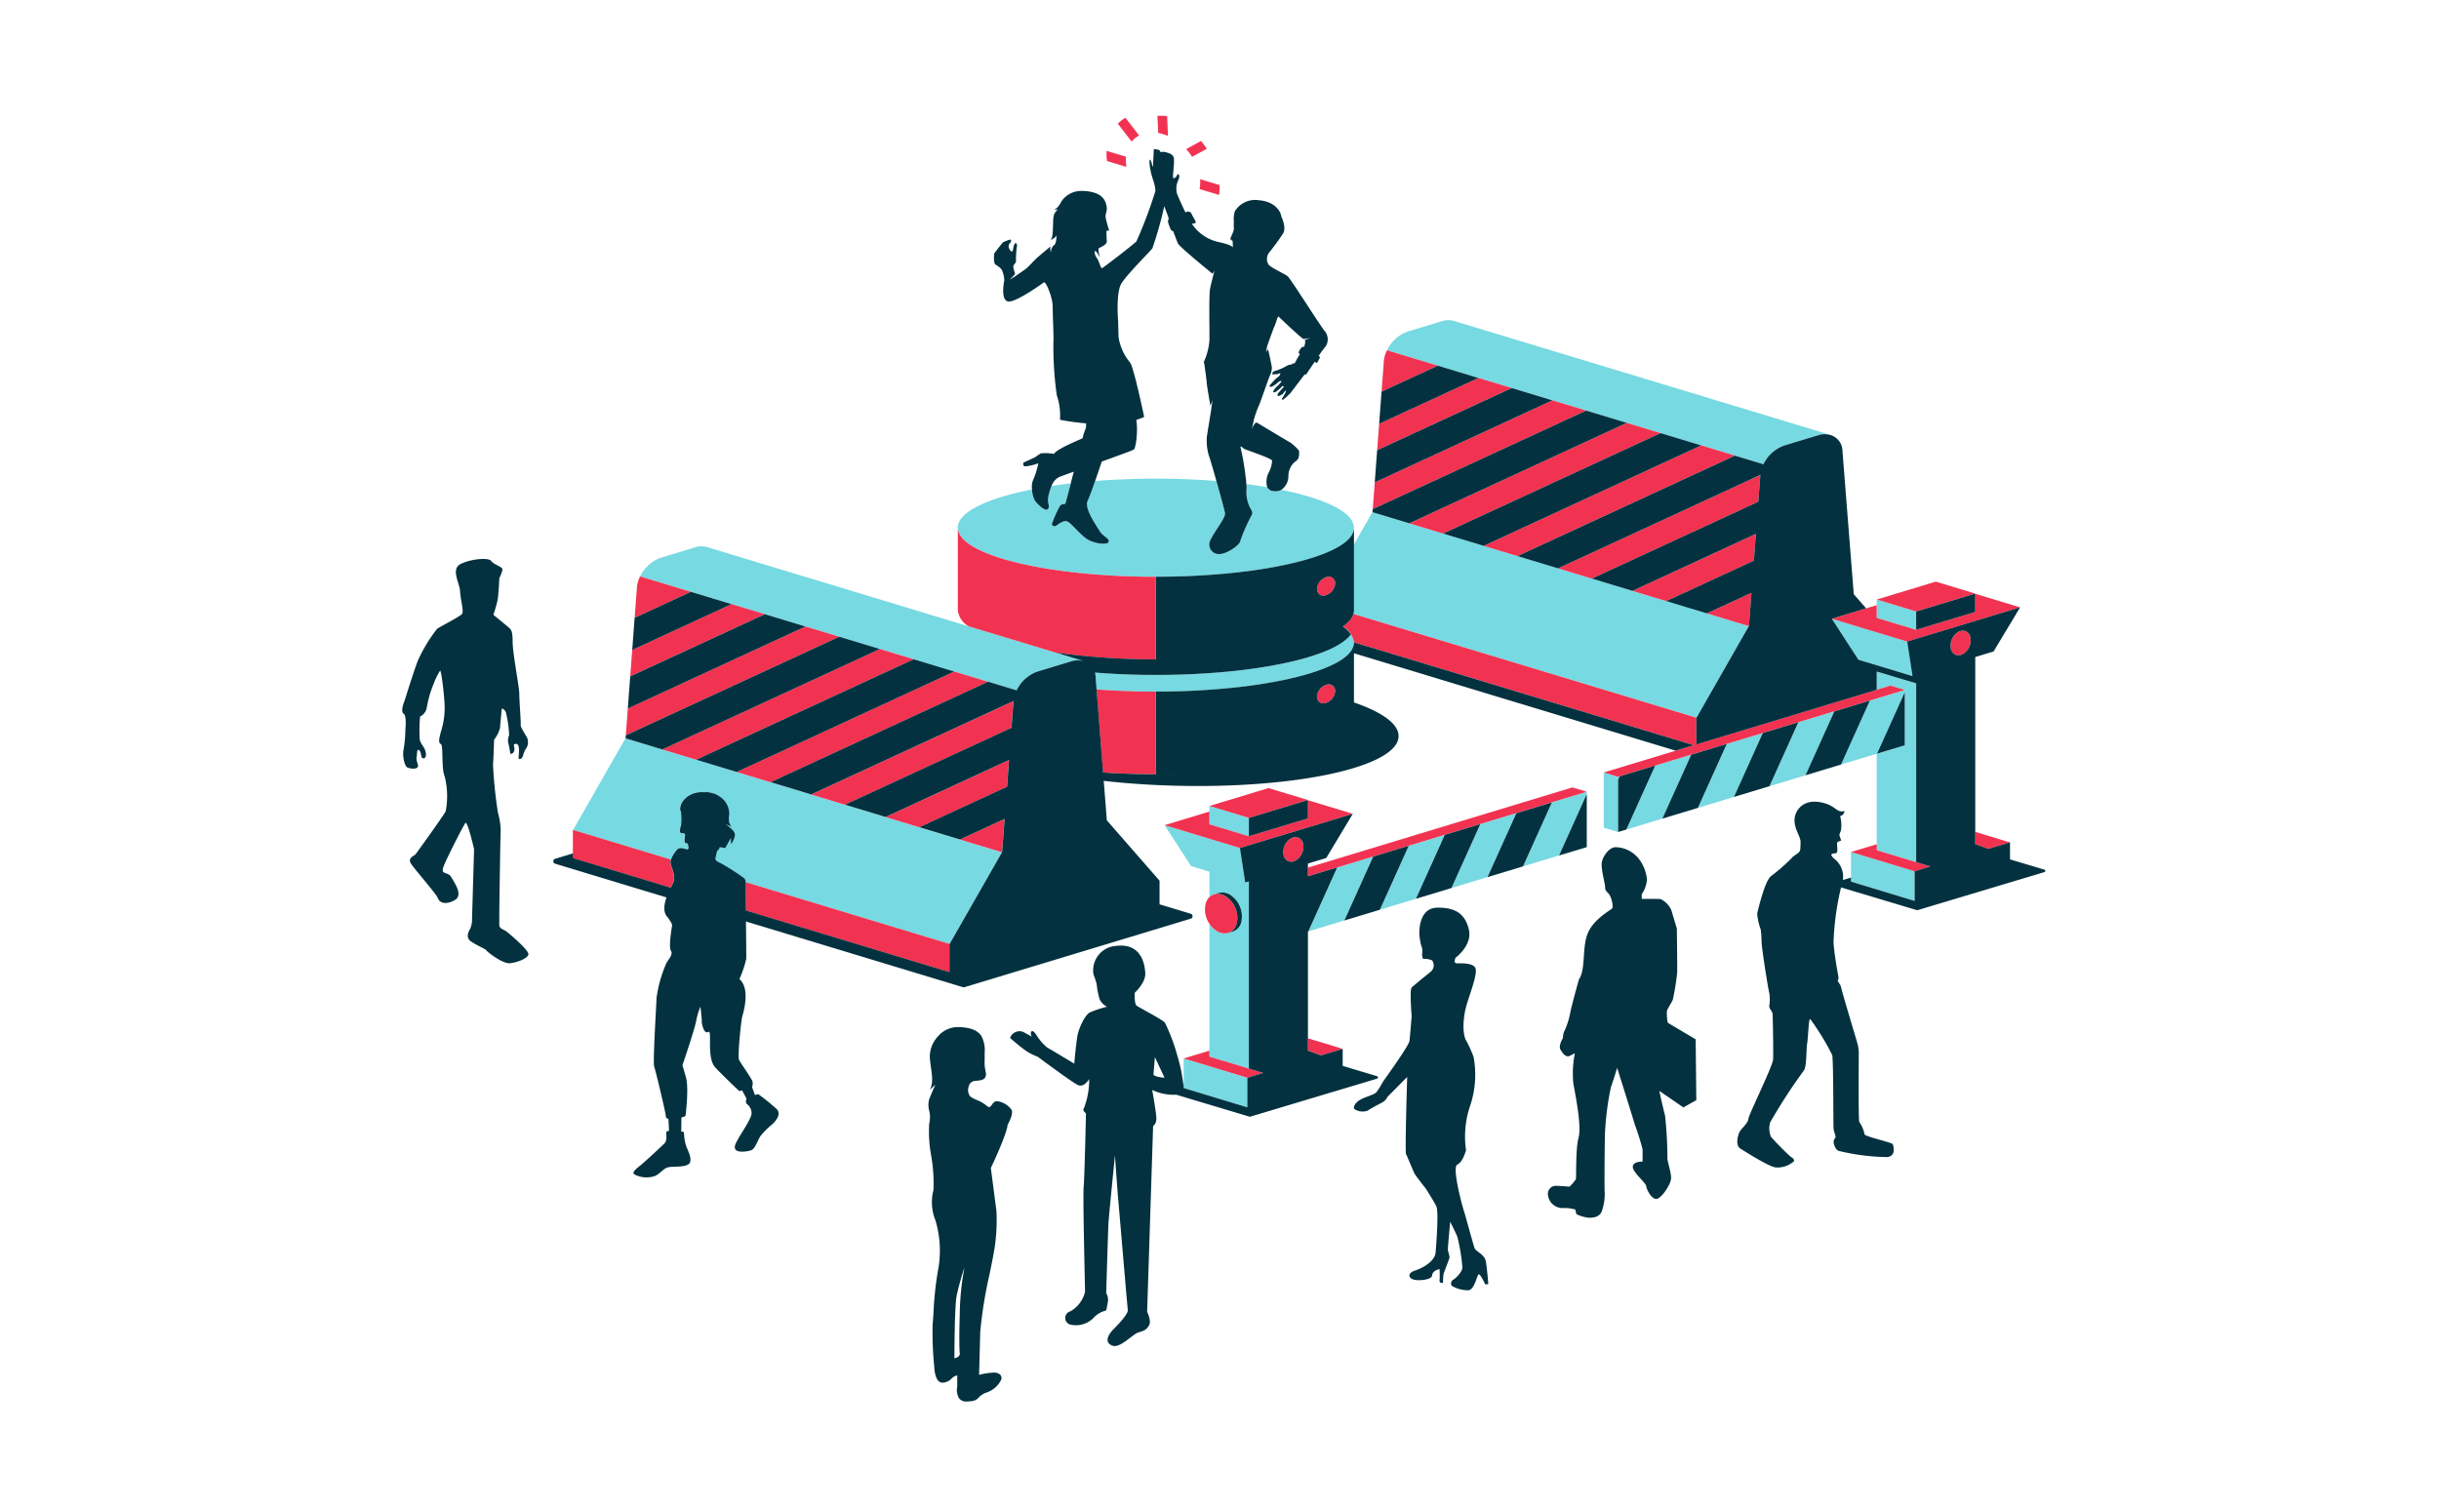 <svg xmlns="http://www.w3.org/2000/svg" xmlns:xlink="http://www.w3.org/1999/xlink" width="379" height="235" viewBox="0 0 379 235">
  <rect x="0" y="0" width="379" height="235" fill="#333333" stroke="none"/>
  <defs>
    <clipPath id="clip-Icon_1">
      <rect width="379" height="235"/>
    </clipPath>
  </defs>
  <g id="Icon_1" data-name="Icon 1" clip-path="url(#clip-Icon_1)">
    <rect width="379" height="235" fill="#fff"/>
    <g id="Group_9" data-name="Group 9" transform="translate(-523.173 -665.096)">
      <path id="Path_135" data-name="Path 135" d="M752.911,723.834l5.181,1.569,6.308,1.91,5.252,1.59,6.308,1.91,5.253,1.591,6.308,1.91,5.252,1.59,4.427,1.341a5.7,5.7,0,0,1,3.319-2.94l1.118-.338.112-.034,2.683-.813.112-.033,1.119-.339a3.413,3.413,0,0,1,1.943-.047c-.03-.012-.056-.027-.086-.038l-58.209-17.627a3.248,3.248,0,0,0-2.148,0l-1.119.339-.112.034-2.683.813-.112.033-1.118.339a5.7,5.7,0,0,0-3.319,2.94l7.9,2.393Z" fill="#77d9e2"/>
      <path id="Path_136" data-name="Path 136" d="M786.793,776.649l8.136-14.242-6.53-1.978-6.308-1.91-5.252-1.59-6.308-1.91-5.253-1.591-6.308-1.91-5.252-1.59-6.308-1.91-5.252-1.591-5.729-1.734-2.867,5.018v10.228a1.983,1.983,0,0,1-.092.563Z" fill="#77d9e2"/>
      <path id="Path_137" data-name="Path 137" d="M694.578,785.143c.173.012.343.026.517.037-.174-.011-.344-.025-.517-.037Z" fill="#77d9e2"/>
      <path id="Path_138" data-name="Path 138" d="M705.929,785.371c.374-.01.75-.016,1.12-.029C706.68,785.355,706.3,785.361,705.929,785.371Z" fill="#77d9e2"/>
      <path id="Path_139" data-name="Path 139" d="M705.929,785.371c-1.037.026-2.078.049-3.142.049-2.656,0-5.233-.083-7.692-.24,2.459.157,5.036.24,7.692.24.536,0,1.07,0,1.6-.01h.031C704.928,785.4,705.425,785.383,705.929,785.371Z" fill="#77d9e2"/>
      <path id="Path_140" data-name="Path 140" d="M702.787,769.986c-3.31,0-6.495-.13-9.48-.37a2.442,2.442,0,0,0-.18-.465,2.84,2.84,0,0,1,.21.607c.005.021.009.042.013.062a3.442,3.442,0,0,1,.074.706l.452,5.724h0l-.316-4.011c.16.013.324.024.486.035q1.117.082,2.267.144c2.088.111,4.252.17,6.474.17a113.708,113.708,0,0,0,13.342-.752q1.345-.16,2.616-.352c.226-.034.445-.07.668-.106h0c.611-.1,1.213-.2,1.794-.306l.126-.025c1.135-.212,2.211-.443,3.215-.692l.006,0,.067-.017c.669-.167,1.309-.341,1.914-.523q.941-.282,1.771-.587h0l.123-.048c.232-.086.46-.172.677-.261.072-.03.137-.06.208-.09.181-.076.362-.152.533-.23.06-.027.113-.055.172-.083.172-.081.345-.162.505-.244h0c.183-.094.355-.19.522-.286l.094-.051c.087-.051.164-.1.247-.156.1-.063.209-.126.3-.19.172-.117.334-.236.484-.355.124-.1.236-.2.345-.3.022-.02.048-.04.069-.061h0a4.223,4.223,0,0,0,.383-.425,3.3,3.3,0,0,0,.226-.312l.005-.007a2.831,2.831,0,0,0,.14-.273c.017-.036.04-.072.055-.109a2.041,2.041,0,0,0,.159-.78c0-.016,0-.032-.005-.048a3.355,3.355,0,0,0-1.711-2.463l-.016.012a5.159,5.159,0,0,1,1.252,1.2C730.585,767.251,717.989,769.986,702.787,769.986Z" fill="#77d9e2"/>
      <path id="Path_141" data-name="Path 141" d="M672.011,747.108h0c0,4.212,13.779,7.626,30.776,7.626h0a113.708,113.708,0,0,0,13.342-.752q1.345-.16,2.616-.352c.226-.034.445-.071.668-.106h0c.611-.1,1.213-.2,1.794-.307l.126-.024c1.135-.213,2.211-.444,3.215-.693h.006l.067-.018c.669-.167,1.309-.341,1.914-.522q.941-.283,1.771-.587l0,0c.043-.015.081-.032.123-.047.232-.086.46-.173.677-.262.072-.029.137-.06.208-.089.181-.077.362-.152.533-.23.06-.028.113-.056.172-.083.172-.081.345-.162.505-.245h0c.183-.094.355-.189.522-.286l.094-.051c.087-.051.164-.1.247-.155.1-.064.209-.127.3-.191.172-.117.334-.235.484-.355.124-.1.236-.2.345-.3.022-.021.048-.041.069-.061h0a3.941,3.941,0,0,0,.609-.738l.005-.007a2.709,2.709,0,0,0,.14-.273c.017-.036.04-.072.055-.109a2.041,2.041,0,0,0,.159-.779c0-2.379-4.4-4.5-11.283-5.9a1.92,1.92,0,0,1-1.166.206,1.207,1.207,0,0,1-1.031-.613c-1.032-.174-2.112-.332-3.229-.474a8.219,8.219,0,0,1,.021.83,5.3,5.3,0,0,0,.622,2.965c.221.373.389.694.169,1.04a25.437,25.437,0,0,0-1.763,4.006c-.013.5-1.88,1.951-3.15,2.016a1.475,1.475,0,0,1-1.452-2.234c.558-1.246,2.334-3.39,2.23-4.1-.057-.389-.722-2.826-1.337-5.007-2.966-.236-6.125-.364-9.406-.364-3.3,0-6.469.13-9.447.367-.5,1.441-.942,2.632-1.146,3.023-.64,1.228,1.479,4.079,1.879,4.791s1.6,1.149,1.359,1.664-2.358.237-3.438-.515-2.4-2.455-3-2.693-1.56.594-1.76.713-.679-.04-.6-.357a18.489,18.489,0,0,1,1.239-2.771c.28-.357.72-.2.84-.357.041-.054.388-1.385.837-3.125q-1.545.183-2.989.406a8.008,8.008,0,0,0-.527,1.848c-.12.752.32,1.346-.04,1.742s-1.519-.633-2-1.306a3.946,3.946,0,0,1-.458-1.753c-7.026,1.4-11.529,3.542-11.529,5.949Z" fill="#77d9e2"/>
      <path id="Path_142" data-name="Path 142" d="M636.845,758.98l5.18,1.569,6.308,1.91,5.253,1.59,6.308,1.91,5.252,1.591,6.308,1.91,5.252,1.59,4.427,1.341a5.7,5.7,0,0,1,3.319-2.94l1.119-.338.111-.034,2.684-.813.111-.033,1.119-.339a3.413,3.413,0,0,1,1.943-.047c-.03-.012-.055-.026-.085-.038l-4.293-1.3h0l-13.454-4.074h0a3.3,3.3,0,0,1-1.693-2.495h0a3.3,3.3,0,0,0,1.693,2.495l-40.459-12.251a3.245,3.245,0,0,0-2.149,0l-1.118.339-.112.034-2.684.813-.111.033-1.119.339a5.7,5.7,0,0,0-3.319,2.94l7.9,2.393Z" fill="#77d9e2"/>
      <path id="Path_143" data-name="Path 143" d="M628.311,797.205c.467-.617,1.375-.077,1.66-.1s.1-.617.078-.8-.519-.128-.519-.385a7.2,7.2,0,0,1,.078-1.054c.052-.257-.415-.283-.415-.283-.6.206-.337-.95-.208-1.207a12.227,12.227,0,0,0,0-1.954c.026-.128-.129-.385-.129-.385-.128-1.438,1.4-2.777,3.244-2.826h.1c.215,0,.4.01.593.02l0-.046a4.171,4.171,0,0,1,1.032.181,2.47,2.47,0,0,1,1.056.462,3.206,3.206,0,0,1,1.594,2.878s-.317,1.383.444,1.886l-.98-.37s1.361.873,1.425,1.565a2.592,2.592,0,0,1-.635,1.508v-.943l-.889,1.572s-.952-.251-.888-.063c.034.1-.136.31-.347.464-.129.465-.236.97-.275,1.166-.078.385.519.617.8.745a36.967,36.967,0,0,1,3.685,2.364.986.986,0,0,1,.216.6l31.69,9.6,8.137-14.242-6.531-1.978-6.308-1.91-5.252-1.59-6.308-1.91-5.252-1.591-6.308-1.91-5.253-1.59-6.308-1.91-5.252-1.591-5.728-1.734-8.137,14.242,15.193,4.6A4.97,4.97,0,0,1,628.311,797.205Z" fill="#77d9e2"/>
      <path id="Path_144" data-name="Path 144" d="M759.838,799.739l5.6-1.7,4.306-9.545v-.342l-5.421,1.642Z" fill="#77d9e2"/>
      <path id="Path_145" data-name="Path 145" d="M753.2,793.165l-4.484,9.94,5.6-1.7,4.484-9.94Z" fill="#77d9e2"/>
      <path id="Path_146" data-name="Path 146" d="M742.083,796.533l-4.484,9.94,5.6-1.7,4.484-9.94Z" fill="#77d9e2"/>
      <path id="Path_147" data-name="Path 147" d="M726.479,809.84l5.6-1.7,4.484-9.94-5.6,1.7Z" fill="#77d9e2"/>
      <path id="Path_148" data-name="Path 148" d="M707.107,833.572v.623l9.894,3v-4.605h0l-9.894-3Z" fill="#77d9e2"/>
      <path id="Path_149" data-name="Path 149" d="M711.108,800.565v3.965a1.872,1.872,0,0,1,.294-.243c.018-.011.038-.016.056-.026a1.729,1.729,0,0,1,.358-.165h0l.7-.21a2.25,2.25,0,0,1,1.937.364,4.006,4.006,0,0,1,1.59,4.225,1.991,1.991,0,0,1-1.28,1.386l-.69.209a2.25,2.25,0,0,1-1.942-.363,3.717,3.717,0,0,1-1.019-1.059V829.31l6.13,1.856V802.078l-.567.171-.823-5.366-11.713-3.547,4.128,6.367Z" fill="#77d9e2"/>
      <path id="Path_150" data-name="Path 150" d="M711.108,791.224v1.98l6.13,1.856v-2.853l-6.13-1.856Z" fill="#77d9e2"/>
      <path id="Path_151" data-name="Path 151" d="M820.689,800.5l-9.894-3v4.605l9.894,3Z" fill="#77d9e2"/>
      <path id="Path_152" data-name="Path 152" d="M820.926,771.3l-6.129-1.831V772.3l2.133-.646,2.227.674-5.421,1.642-4.484,9.94,5.545-1.679v14.993l6.129,1.856Zm-1.769,9.618-4.3,1.3,4.3-9.545Z" fill="#77d9e2"/>
      <path id="Path_153" data-name="Path 153" d="M814.8,768.481l5.563,1.684-.822-5.367-11.713-3.547,4.128,6.368Z" fill="#77d9e2"/>
      <path id="Path_154" data-name="Path 154" d="M820.926,760.123h0l-6.129-1.856v2.853l6.13,1.856Z" fill="#77d9e2"/>
      <path id="Path_155" data-name="Path 155" d="M798.132,787.281l5.6-1.7,4.484-9.94-5.6,1.7Z" fill="#77d9e2"/>
      <path id="Path_156" data-name="Path 156" d="M791.5,780.707l-4.484,9.94,5.6-1.7,4.484-9.94Z" fill="#77d9e2"/>
      <path id="Path_157" data-name="Path 157" d="M780.377,784.075l-4.484,9.94,5.6-1.7,4.484-9.94Z" fill="#77d9e2"/>
      <path id="Path_158" data-name="Path 158" d="M774.857,785.746l-.242.073-2.228-.675v8.583l2.228.674v-8.118Z" fill="#77d9e2"/>
      <path id="Path_159" data-name="Path 159" d="M794.95,762.371l.388-5.146-6.939,3.2,6.53,1.977Z" fill="#f23251"/>
      <path id="Path_160" data-name="Path 160" d="M764.4,727.313l-27.6,12.75-.313,4.161,33.17-15.321Z" fill="#f23251"/>
      <path id="Path_161" data-name="Path 161" d="M752.911,723.834l-15.43,7.127-.309,4.1,20.92-9.663Z" fill="#f23251"/>
      <path id="Path_162" data-name="Path 162" d="M796.027,748.066l-19.188,8.863,5.252,1.59,13.623-6.292Z" fill="#f23251"/>
      <path id="Path_163" data-name="Path 163" d="M796.69,739.257c0-.118.025-.236.035-.354l-31.447,14.525,5.253,1.591L796.4,743.068Z" fill="#f23251"/>
      <path id="Path_164" data-name="Path 164" d="M747.41,748.018l33.8-15.614-5.252-1.59-33.8,15.614Z" fill="#f23251"/>
      <path id="Path_165" data-name="Path 165" d="M758.97,751.518l33.8-15.614-5.252-1.59-33.8,15.614Z" fill="#f23251"/>
      <path id="Path_166" data-name="Path 166" d="M738.7,719.531a4.638,4.638,0,0,0-.51,2.011l-.333,4.421,8.746-4.039Z" fill="#f23251"/>
      <path id="Path_167" data-name="Path 167" d="M733.557,764.914l52.821,15.994-2.816.853-11.175,3.384,2.228.675.242-.074,5.52-1.671,5.6-1.7,5.52-1.672,5.6-1.695,5.521-1.672,5.6-1.7,5.52-1.672,5.421-1.642-2.227-.674-2.133.646-28.036,8.489V776.7l.032-.055L733.47,760.5a2.375,2.375,0,0,1-.221.519c-.016.026-.025.053-.041.08-.036.057-.083.114-.124.172s-.091.136-.147.2c-.021.026-.049.052-.072.078-.085.1-.172.2-.271.291-.034.033-.076.064-.111.1-.1.089-.194.177-.3.265s-.219.163-.333.244A3.355,3.355,0,0,1,733.557,764.914Z" fill="#f23251"/>
      <path id="Path_168" data-name="Path 168" d="M729.236,757.587a2.051,2.051,0,0,0,1.408-1.821,1,1,0,0,0-1.408-.968,2.05,2.05,0,0,0-1.408,1.821A1,1,0,0,0,729.236,757.587Z" fill="#f23251"/>
      <path id="Path_169" data-name="Path 169" d="M729.236,774.32a2.048,2.048,0,0,0,1.408-1.82,1,1,0,0,0-1.408-.968,2.05,2.05,0,0,0-1.408,1.82A1,1,0,0,0,729.236,774.32Z" fill="#f23251"/>
      <path id="Path_170" data-name="Path 170" d="M694.046,772.274c-.162-.011-.326-.022-.486-.035l.316,4.011.041.515h0l.3,3.875.356,4.5c.173.012.343.026.517.037,2.459.157,5.036.24,7.692.24V772.588c-2.222,0-4.386-.059-6.474-.17Q695.163,772.357,694.046,772.274Z" fill="#f23251"/>
      <path id="Path_171" data-name="Path 171" d="M673.705,762.434l13.454,4.074a109.555,109.555,0,0,0,15.628,1.057V754.734h0c-17,0-30.775-3.414-30.776-7.626h0v12.831h0A3.3,3.3,0,0,0,673.705,762.434Z" fill="#f23251"/>
      <path id="Path_172" data-name="Path 172" d="M631.343,783.164l33.8-15.614-5.252-1.59-33.8,15.614Z" fill="#f23251"/>
      <path id="Path_173" data-name="Path 173" d="M678.883,797.517l.387-5.146-6.938,3.2,6.53,1.977Z" fill="#f23251"/>
      <path id="Path_174" data-name="Path 174" d="M622.633,754.677a4.637,4.637,0,0,0-.509,2.011l-.333,4.421,8.745-4.039Z" fill="#f23251"/>
      <path id="Path_175" data-name="Path 175" d="M666.024,793.665l13.623-6.292.313-4.161-19.188,8.863Z" fill="#f23251"/>
      <path id="Path_176" data-name="Path 176" d="M636.845,758.98l-15.43,7.127-.309,4.1,20.92-9.663Z" fill="#f23251"/>
      <path id="Path_177" data-name="Path 177" d="M648.333,762.459l-27.6,12.751-.313,4.161,33.17-15.321Z" fill="#f23251"/>
      <path id="Path_178" data-name="Path 178" d="M694.681,786.451l-.091-1.157h0l.575,7.292,8.189,9.374-8.189-9.374Z" fill="#f23251"/>
      <path id="Path_179" data-name="Path 179" d="M642.9,786.664l33.8-15.614-5.252-1.59-33.8,15.614Z" fill="#f23251"/>
      <path id="Path_180" data-name="Path 180" d="M654.464,790.165l25.873-11.951.287-3.811c0-.118.024-.236.035-.354l-31.447,14.525Z" fill="#f23251"/>
      <path id="Path_181" data-name="Path 181" d="M627.792,802.216c.363-.874-.13-1.876-.389-2.724a1.382,1.382,0,0,1,.016-.811l-15.193-4.6-.032.055v4.32l15.194,4.6C627.562,802.7,627.714,802.4,627.792,802.216Z" fill="#f23251"/>
      <path id="Path_182" data-name="Path 182" d="M639.063,806.592l31.631,9.579V811.85l.032-.055-31.69-9.6c.036.362-.009.789-.009,1.225C639.027,803.676,639.043,804.981,639.063,806.592Z" fill="#f23251"/>
      <path id="Path_183" data-name="Path 183" d="M709.679,693.417a5.17,5.17,0,0,1-.106,1.056l3.038.918a8.154,8.154,0,0,0,.071-1.065c0-.157-.005-.315-.013-.472l-3.011-.91C709.671,693.1,709.679,693.26,709.679,693.417Z" fill="#f23251"/>
      <path id="Path_184" data-name="Path 184" d="M698.22,691.033a6.222,6.222,0,0,1-.1-1.118c0-.158.008-.311.021-.462l-3.011-.91c-.008.152-.013.306-.013.463a9.222,9.222,0,0,0,.071,1.11Z" fill="#f23251"/>
      <path id="Path_185" data-name="Path 185" d="M703.9,685.939a6.873,6.873,0,0,1,.768.285l-.128-3.04c-.08-.03-.16-.06-.24-.088H703.03l.113,2.665A6.452,6.452,0,0,1,703.9,685.939Z" fill="#f23251"/>
      <path id="Path_186" data-name="Path 186" d="M710.7,688.216a13.789,13.789,0,0,0-.9-1.208l-2.3,1.267a9.047,9.047,0,0,1,.923,1.193Z" fill="#f23251"/>
      <path id="Path_187" data-name="Path 187" d="M700.182,686.153l-2.125-2.753a5.583,5.583,0,0,0-1.185.914l2.154,2.792A3.7,3.7,0,0,1,700.182,686.153Z" fill="#f23251"/>
      <path id="Path_188" data-name="Path 188" d="M726.418,799.927v1.349l4.546-1.376,5.6-1.7,5.52-1.672,5.6-1.7,5.52-1.672,5.6-1.7,5.52-1.672,5.421-1.642h0l-2.228-.674Z" fill="#f23251"/>
      <path id="Path_189" data-name="Path 189" d="M726.418,826.463v1.915l2.045.737,3.355-1.016Z" fill="#f23251"/>
      <path id="Path_190" data-name="Path 190" d="M717,832.585l2.392-.724.069-.021-.057-.017-2.167-.656-6.13-1.856v-.933l-4,1.212Z" fill="#f23251"/>
      <path id="Path_191" data-name="Path 191" d="M704.135,793.336l11.713,3.547,17.542-5.312-6.973-2.111v2.821l-9.18,2.78-6.13-1.856v-1.98Z" fill="#f23251"/>
      <path id="Path_192" data-name="Path 192" d="M712.127,809.706a2.25,2.25,0,0,0,1.942.363,2,2,0,0,0,1.268-1.382,4.007,4.007,0,0,0-1.591-4.225,2.249,2.249,0,0,0-1.93-.366,1.729,1.729,0,0,0-.358.165c-.018.01-.038.015-.056.026a1.872,1.872,0,0,0-.294.243l-.019.015c-.014.015-.033.024-.047.04a2.044,2.044,0,0,0-.283.386l-.01.013a2.462,2.462,0,0,0-.212.5,3.881,3.881,0,0,0,.571,3.166A3.717,3.717,0,0,0,712.127,809.706Z" fill="#f23251"/>
      <path id="Path_193" data-name="Path 193" d="M725.318,795.541a1.145,1.145,0,0,0-.214-.176c-.008-.005-.017-.007-.025-.012a1.039,1.039,0,0,0-.232-.107,1.4,1.4,0,0,0-1.2.228,2.493,2.493,0,0,0-.99,2.629,1.241,1.241,0,0,0,.789.859,1.4,1.4,0,0,0,1.208-.226,2.493,2.493,0,0,0,.99-2.629,1.426,1.426,0,0,0-.315-.557Z" fill="#f23251"/>
      <path id="Path_194" data-name="Path 194" d="M717.238,792.207l9.18-2.78-6.13-1.856-9.18,2.78Z" fill="#f23251"/>
      <path id="Path_195" data-name="Path 195" d="M832.151,797.031l3.355-1.016-5.4-1.635v1.915Z" fill="#f23251"/>
      <path id="Path_196" data-name="Path 196" d="M810.8,797.506l9.894,3,2.392-.724.069-.021-.057-.017-2.167-.656-6.13-1.856v-.933Z" fill="#f23251"/>
      <path id="Path_197" data-name="Path 197" d="M837.079,759.487l-6.973-2.111V760.2l-9.18,2.78-6.13-1.856v-1.98l-1.645.5-5.328,1.613,11.713,3.547Z" fill="#f23251"/>
      <path id="Path_198" data-name="Path 198" d="M829.185,763.7a1.314,1.314,0,0,0-.168-.229c-.012-.013-.028-.021-.04-.033a1.2,1.2,0,0,0-.184-.152c-.011-.006-.023-.009-.033-.015a1.12,1.12,0,0,0-.225-.1,1.4,1.4,0,0,0-1.2.228,2.494,2.494,0,0,0-.989,2.629,1.24,1.24,0,0,0,.789.859,1.4,1.4,0,0,0,1.208-.225,2.494,2.494,0,0,0,.989-2.629,1.541,1.541,0,0,0-.132-.309C829.2,763.707,829.189,763.7,829.185,763.7Z" fill="#f23251"/>
      <path id="Path_199" data-name="Path 199" d="M820.926,760.123l9.127-2.764.053-.016-6.129-1.856-9.18,2.78,6.129,1.856Z" fill="#f23251"/>
      <path id="Path_200" data-name="Path 200" d="M746.6,721.924l-8.746,4.04-.376,5,15.43-7.127Z" fill="#03313f"/>
      <path id="Path_201" data-name="Path 201" d="M758.092,725.4l-20.92,9.663-.376,5,27.6-12.75Z" fill="#03313f"/>
      <path id="Path_202" data-name="Path 202" d="M775.96,730.813l-6.308-1.91-33.17,15.321-.033.432-.021.036,5.728,1.735Z" fill="#03313f"/>
      <path id="Path_203" data-name="Path 203" d="M753.718,749.928l33.8-15.614-6.308-1.91-33.8,15.614Z" fill="#03313f"/>
      <path id="Path_204" data-name="Path 204" d="M765.278,753.428,796.725,738.9c-.01.118-.035.236-.035.354l-.287,3.811-25.872,11.951,6.308,1.91,19.188-8.863-.313,4.161-13.623,6.292,6.308,1.91,6.938-3.2-.387,5.146-.021.036-8.136,14.242-.032.055v4.088L814.8,772.3v-2.838l6.129,1.831v27.787l2.167.656.057.017-.069.021-2.392.724v4.606l-9.894-3v-.623l-1.252.375a3.537,3.537,0,0,0-1.376-3.325c-.9-.846-.128-.761.3-.846s.042-1.521.213-1.69a1.49,1.49,0,0,1,.6-.253l-.3-.888.256-.718a5.185,5.185,0,0,0-.128-2.2.888.888,0,0,0,.682-.8c-1.322.38-1.322-1.015-3.968-1.4s-3.839,1.479-3.8,2.916.982,2.535.939,3.338c0,0,0,.465-.043,1.1s-1.024.887-1.365,1.394a30.029,30.029,0,0,1-3.2,2.789c-.981.8-2.005,5.282-2.133,5.789a9.125,9.125,0,0,0,.554,2.494,16.6,16.6,0,0,1,.128,1.859c0,.887,1.024,7.437,1.2,7.987a6.186,6.186,0,0,1,0,1.986c-.043.549.469.76.512,1.31s.128,5.958.085,7.014-3.8,8.621-3.839,9.255-1.067,1.521-1.323,1.943-.811,2.155.085,2.7,4.309,2.747,5.461,2.916a3.823,3.823,0,0,0,2.6-.761c.683-.38-.085-.761-.384-1.014a39.094,39.094,0,0,1-2.944-3,3.47,3.47,0,0,1-.128-2.2,84.357,84.357,0,0,1,5.205-8.029c.512-.549.384-3.253.555-4.268s.213-3.845.469-3.8a38.707,38.707,0,0,1,3.413,5.578c.214.676.171,10.438.214,11.325s.554,1.352.17,1.733.043,1.605.6,1.859a34.261,34.261,0,0,0,7.594.972c1.408-.211.939-1.69.853-1.986s-4.437-1.226-4.394-1.564a5.146,5.146,0,0,0-.811-1.9c-.171-.127-.085-10.142-.085-10.776a6.135,6.135,0,0,0-.3-1.732c-.171-.634-2.346-7.818-2.432-8.367s-.682-1.057-.512-1.184.043-.76,0-.971-.554-2.958-.682-4.86a42.614,42.614,0,0,1,1.169-8.572l11.774,3.53a.2.2,0,0,0,.118,0l19.713-5.91a.2.2,0,0,0,0-.377l-5.349-1.6v-2.647l-3.356,1.016-2.045-.737v-29.08l2.845-.861,4.128-6.866L819.537,764.8l.822,5.367-5.562-1.685-2.845-.861-4.128-6.368,5.328-1.613-1.92-2.2-1.741-22.06a3.4,3.4,0,0,0-.074-.706c0-.02-.008-.041-.013-.062a2.9,2.9,0,0,0-.21-.607c-.015-.031-.037-.055-.053-.085a2.634,2.634,0,0,0-1.535-1.219,3.413,3.413,0,0,0-1.943.047l-1.119.339-.112.033-2.683.813-.112.034-1.118.338a5.7,5.7,0,0,0-3.319,2.94l-4.427-1.341-33.8,15.614Zm63.482,9.838c.01.006.022.009.033.015a1.2,1.2,0,0,1,.184.152c.012.012.028.02.04.033a1.314,1.314,0,0,1,.168.229c0,.007.01.012.014.02a1.541,1.541,0,0,1,.132.309,2.494,2.494,0,0,1-.989,2.629,1.4,1.4,0,0,1-1.208.225,1.24,1.24,0,0,1-.789-.859,2.494,2.494,0,0,1,.989-2.629,1.4,1.4,0,0,1,1.2-.228A1.12,1.12,0,0,1,828.76,763.266Z" fill="#03313f"/>
      <path id="Path_205" data-name="Path 205" d="M673.7,762.434h0a3.3,3.3,0,0,1-1.694-2.495h0A3.3,3.3,0,0,0,673.7,762.434Z" fill="#03313f"/>
      <path id="Path_206" data-name="Path 206" d="M609.423,799.322l17.319,5.244c-.387,1.109-.566,2.319.168,3.073,0,0,.752.977.7,1.285s-.571,3.418-.181,3.932-.39,1.388-.675,1.85a20.326,20.326,0,0,0-1.557,5.449c-.052,1.542-.6,10.125-.363,10.742s1.79,7.2,1.79,7.556.182.539.415.488l.1,1.9s-.441.026-.441.283.156,1.182-.233,1.619-3.218,3.007-3.711,3.418-1.427,1.053-1.064,1.413a4.009,4.009,0,0,0,3.321.257c1.038-.539,1.272-1.311,2.388-1.388s2.88.052,3.036-.848-.442-1.7-.727-2.7-.182-1.671-.311-1.851-.364-.051-.364-.051.026-2.03.026-2.184.6-.052.649-.412.519-4.24.052-5.885-.545-1.85-.545-1.85,1.92-5.654,2.128-6.862a10.814,10.814,0,0,1,.674-2.262s.234,1.979.208,2.313.337,2.031,1.012,1.619-.337,4.01,1.09,5.526,3.736,3.675,3.736,3.675l.415-.129.7,1.285s-.234.54.052.849a1.742,1.742,0,0,1,.726,1.541c-.1.849-1.738,3.213-2.024,3.778s-.8,1.234-.467,1.748,1.869.334,2.465.1,1.012-1.619,1.427-2.21a12.047,12.047,0,0,1,1.713-1.722c.363-.309,1.687-1.568.778-2.468A33.057,33.057,0,0,0,641,835.138l-.519.128-.441-1.208a1.861,1.861,0,0,0,.078-.848c-.078-.411-1.842-2.878-2.1-3.392s.312-6.091.493-6.734,1.3-4.317-.441-5.833a16.594,16.594,0,0,0,1.064-3.136c.014-.4-.016-3.178-.048-5.812l33.727,10.213a.405.405,0,0,0,.234,0l35.173-10.651a.4.4,0,0,0,0-.758l-4.863-1.473v-3.673l-8.189-9.375-.575-7.291h0l.091,1.156c3.65.412,7.6.679,11.727.767,18.727.4,33.991-3.042,34.091-7.683.042-1.93-2.552-3.763-6.937-5.275v-7.639l50,15.14,2.816-.853-52.821-15.994c0,.016.005.032.005.048v0a1.892,1.892,0,0,1-.075.5c-.008.03-.018.06-.027.09a2.541,2.541,0,0,1-.211.486c-.015.026-.025.053-.041.08l-.005.007a3.3,3.3,0,0,1-.226.312h0c-.014.019-.025.038-.04.056s-.049.052-.072.078c-.085.1-.172.195-.271.291h0c-.021.021-.047.041-.069.061l-.041.036c-.1.089-.194.177-.3.265h0c-.15.119-.312.238-.484.355-.1.064-.2.127-.3.19l-.05.032c-.067.041-.127.083-.2.123h0c-.029.017-.062.033-.092.05l-.158.086c-.12.068-.237.135-.366.2h0c-.16.082-.333.163-.505.244l-.139.067c-.223.1-.456.2-.7.3l-.078.034c-.224.091-.46.181-.7.27l-.1.039h0q-.83.3-1.771.587c-.607.182-1.249.357-1.921.525l-.06.015-.006,0c-.5.125-1.027.245-1.565.361-.367.079-.751.153-1.133.228-.2.038-.387.08-.589.117l-.054.011c-.116.022-.241.04-.359.061-.471.084-.946.167-1.435.245h0c-.223.036-.442.072-.668.106q-1.269.192-2.616.352a113.708,113.708,0,0,1-13.342.752V785.42c1.064,0,2.105-.023,3.142-.049-.5.012-1,.032-1.512.038h-.031c-.529.006-1.063.01-1.6.01-2.656,0-5.233-.083-7.692-.24-.174-.011-.344-.025-.517-.037h0l-.356-4.5-.3-3.875h0l-.041-.515h0l-.452-5.724a3.4,3.4,0,0,0-.074-.706c0-.02-.008-.041-.013-.062a2.84,2.84,0,0,0-.21-.607,2.442,2.442,0,0,1,.18.465c2.985.24,6.17.37,9.48.37,15.2,0,27.8-2.735,30.295-6.325a5.159,5.159,0,0,0-1.252-1.2l.016-.012c.114-.081.23-.162.333-.244s.206-.176.3-.265c.035-.033.077-.064.111-.1.1-.1.186-.194.271-.291.023-.026.051-.052.072-.078.056-.067.1-.135.147-.2s.088-.115.124-.172c.016-.027.025-.054.041-.08a2.375,2.375,0,0,0,.221-.519,1.983,1.983,0,0,0,.092-.563V747.108a1.906,1.906,0,0,1-.075.506c-.008.03-.018.06-.027.09a2.568,2.568,0,0,1-.211.486c-.016.026-.025.053-.041.079h0l-.005.007c-.035.056-.08.11-.119.165s-.091.136-.147.2c-.021.026-.049.051-.072.077-.085.1-.172.2-.271.292h0c-.021.02-.047.04-.069.061l-.041.035c-.1.089-.194.178-.3.265h0c-.15.12-.312.238-.484.355-.1.064-.2.127-.3.191l-.05.031c-.067.041-.127.083-.2.124h0c-.029.017-.062.033-.092.05l-.158.087c-.12.067-.237.134-.366.2h0c-.16.083-.333.164-.505.245-.048.022-.092.044-.139.067-.223.1-.456.2-.7.3l-.078.033c-.224.092-.46.182-.7.271-.034.013-.065.026-.1.038l0,0q-.83.3-1.771.587c-.607.182-1.249.357-1.921.524l-.06.016h-.006c-.5.125-1.027.245-1.565.361-.367.079-.751.153-1.133.228-.2.039-.387.08-.589.118l-.054.01c-.116.022-.241.041-.359.062-.471.084-.946.167-1.435.245h0c-.223.035-.442.072-.668.106q-1.269.191-2.616.352a113.708,113.708,0,0,1-13.342.752v12.831a109.555,109.555,0,0,1-15.628-1.057h0l4.293,1.3c.03.012.055.026.085.038a3.413,3.413,0,0,0-1.943.047l-1.119.339-.111.033-2.684.813-.111.034-1.119.338a5.7,5.7,0,0,0-3.319,2.94l-4.427-1.341-33.8,15.614,6.308,1.91,31.447-14.525c-.011.118-.035.236-.035.354l-.287,3.811-25.873,11.951,6.308,1.91,19.188-8.863-.313,4.161-13.623,6.292,6.308,1.91,6.939-3.2-.388,5.146-.02.036-8.137,14.242-.032.055v4.321l-31.631-9.579c-.02-1.611-.036-2.916-.036-3.168,0-.436.045-.863.009-1.225a.986.986,0,0,0-.216-.6,36.967,36.967,0,0,0-3.685-2.364c-.285-.128-.882-.36-.8-.745.039-.2.146-.7.275-1.166.211-.154.381-.362.347-.464-.064-.188.888.063.888.063l.889-1.572v.943a2.592,2.592,0,0,0,.635-1.508c-.064-.692-1.425-1.565-1.425-1.565l.98.37c-.761-.5-.444-1.886-.444-1.886a3.206,3.206,0,0,0-1.594-2.878,2.47,2.47,0,0,0-1.056-.462,4.171,4.171,0,0,0-1.032-.181l0,.046c-.188-.01-.378-.02-.593-.02h-.1c-1.848.049-3.372,1.388-3.244,2.826,0,0,.155.257.129.385a12.227,12.227,0,0,1,0,1.954c-.129.257-.389,1.413.208,1.207,0,0,.467.026.415.283a7.2,7.2,0,0,0-.078,1.054c0,.257.493.205.519.385s.208.771-.078.8-1.193-.514-1.66.1a4.97,4.97,0,0,0-.892,1.476,1.382,1.382,0,0,0-.016.811c.259.848.752,1.85.389,2.724-.078.188-.23.484-.4.841l-15.194-4.6v-.731l-2.771.839A.4.4,0,0,0,609.423,799.322Zm119.813-27.79a1,1,0,0,1,1.408.968,2.048,2.048,0,0,1-1.408,1.82,1,1,0,0,1-1.408-.968A2.05,2.05,0,0,1,729.236,771.532Zm0-16.734a1,1,0,0,1,1.408.968,2.051,2.051,0,0,1-1.408,1.821,1,1,0,0,1-1.408-.968A2.05,2.05,0,0,1,729.236,754.8Z" fill="#03313f"/>
      <path id="Path_207" data-name="Path 207" d="M630.536,757.07l-8.746,4.04-.376,5,15.43-7.127Z" fill="#03313f"/>
      <path id="Path_208" data-name="Path 208" d="M642.025,760.549l-20.92,9.663-.376,5,27.6-12.751Z" fill="#03313f"/>
      <path id="Path_209" data-name="Path 209" d="M659.894,765.959l-6.308-1.91-33.17,15.321-.033.432-.021.036,5.728,1.735Z" fill="#03313f"/>
      <path id="Path_210" data-name="Path 210" d="M637.651,785.074l33.8-15.614-6.308-1.91-33.8,15.614Z" fill="#03313f"/>
      <path id="Path_211" data-name="Path 211" d="M678.9,707.16a4.332,4.332,0,0,1,.332,1.507c-.071.353-.57,2.99.547,3.273s5.325-2.755,5.611-2.967,1.355,2.355,1.355,3.7.19,4.9.119,5.627a54.422,54.422,0,0,0,.523,8.218,9.771,9.771,0,0,1,.5,3.814,36.6,36.6,0,0,0,4.037.557,1.748,1.748,0,0,1-.088.9,10.186,10.186,0,0,0-.445,1.426c-1.927.824-4.144,1.845-4.432,2.415a8.077,8.077,0,0,0-2.039-.079,7.465,7.465,0,0,0-.88.594l-1.8.832s-.28.554.28.594a8.131,8.131,0,0,0,2-.475,12.37,12.37,0,0,1-.8,2.574,2.822,2.822,0,0,0-.178,1.494,3.946,3.946,0,0,0,.458,1.753c.48.673,1.639,1.7,2,1.306s-.08-.99.04-1.742a8.008,8.008,0,0,1,.527-1.848,2.521,2.521,0,0,1,1.192-1.4c.292-.12,1.147-.433,2.269-.838-.164.634-.324,1.255-.472,1.831-.449,1.74-.8,3.071-.837,3.125-.12.159-.56,0-.84.357a18.489,18.489,0,0,0-1.239,2.771c-.08.317.4.476.6.357s1.16-.951,1.76-.713,1.919,1.94,3,2.693,3.2,1.029,3.438.515-.959-.951-1.359-1.664-2.519-3.563-1.879-4.791c.2-.391.643-1.582,1.146-3.023.334-.953.694-2.012,1.035-3.026,2.5-.9,4.789-1.741,4.976-1.871.324-.225.675-2.874.389-4.606a8.936,8.936,0,0,0,1.22-.464s-1.664-8.006-2.235-8.5a8.145,8.145,0,0,1-1.735-3.815c-.048-1.106-.071-2.543-.071-2.543s-.4-4.45.523-5.91,4.469-4.968,4.8-5.439a59.879,59.879,0,0,0,1.841-6.534l.656,1.75s.052.347-.064.475.311,1.156.4,1.374a.609.609,0,0,0,.4.283s.506,1.386.739,1.913,5.367,4.7,5.367,4.7l.311-.475s-.441,1.618-.674,2.709-.078,6.92-.117,8.14a9.8,9.8,0,0,1-.791,3.158c-.155.257-.013.283,0,.462s.389,2.735.363,2.889.57,3.608.57,3.608l.35-.848s-.181.976-.181,1.181-.544,3.351-.713,4.533a8.1,8.1,0,0,0,.441,3.286c.081.2.548,1.8,1.048,3.569.615,2.181,1.28,4.618,1.337,5.007.1.706-1.672,2.85-2.23,4.1a1.475,1.475,0,0,0,1.452,2.234c1.27-.065,3.137-1.515,3.15-2.016a25.437,25.437,0,0,1,1.763-4.006c.22-.346.052-.667-.169-1.04a5.3,5.3,0,0,1-.622-2.965,8.219,8.219,0,0,0-.021-.83,42.165,42.165,0,0,0-.886-5.615c-.169-.539.324,0,.557.141s4.187,1.438,4.317,1.81a4.292,4.292,0,0,1-.493,1.811,3.173,3.173,0,0,0-.266,2.327,1.207,1.207,0,0,0,1.031.613,1.92,1.92,0,0,0,1.166-.206,2.612,2.612,0,0,0,1.1-2.234,2.93,2.93,0,0,1,1.089-2.182c.674-.347.583-1.233.57-1.554s-1.283-1.361-1.464-1.438-4.732-2.824-5.069-3.017-.829.989-.829.989.272-1,.272-1.169a14.054,14.054,0,0,1,.778-2.336c.168-.218,1.711-4.84,1.853-4.969a2.949,2.949,0,0,0,.234-1.1c0-.154-.584-2.837-.584-2.837l-.324.437.182-.938s.946-2.709,1.153-3.132.467-1.567.61-1.438,3.745,3.566,3.911,3.489a6.5,6.5,0,0,1,1.034-.135s-.986.232-.849.357-.078.918-.137.986-.1-.039-.273.019-.634.8-.556.908a2.068,2.068,0,0,0,.185.213,10.459,10.459,0,0,0-.663,1.169c-.185.435-.488.2-.527.338s-.39.116-.683.213a8.763,8.763,0,0,1-1.726.811c-.654.116-.673.406-.693.542s.371.048.79.019.449-.271.468-.106a.81.81,0,0,1-.321.531,5.215,5.215,0,0,0-.625.531c-.117.136-.731.812-.761.9s.2.116.322.135a4.209,4.209,0,0,0,1.054-.724c.273-.242.536-.223.5-.087a6.942,6.942,0,0,1-.839.879c-.136.135-.536.618-.4.744s.371-.039.4-.068a4.433,4.433,0,0,0,.839-.724c.127-.232.391-.136.342-.01s-.42.416-.459.522-.331.328-.439.521-.009.426.049.4a5.018,5.018,0,0,0,.693-.329c.009-.048.5-.618.5-.618a2.322,2.322,0,0,1-.039.338,7.8,7.8,0,0,1-.546.947c-.088.116.119.245.119.245l.043-.036a14.548,14.548,0,0,0,1.114-1.014c.241-.287,2.218-2.913,2.218-2.913h.241s.633-.951,1.328-1.975c.076.06.318.236.366.141a4.614,4.614,0,0,0,.472-.868c-.006-.03-.1-.088-.234-.157a18.7,18.7,0,0,1,1.153-1.582,2.026,2.026,0,0,0-.145-2.244c-.626-.668-5.351-8.212-5.833-8.594s-2.748-1.385-2.989-1.863a1.668,1.668,0,0,1,.1-1.766,35.311,35.311,0,0,0,2.169-2.961c.627-.907-.241-2.673-.241-2.673-.1-.812-1.012-2.34-3.471-2.531a3.7,3.7,0,0,0-3.76,1.719,4.138,4.138,0,0,0-.145,1.623,7.461,7.461,0,0,0,0,1.051c.048.382-.53,1.337-.53,1.575s.337.335.337.335l.041,1.021c-.113-.177-.573-.477-2.21-.83a6.653,6.653,0,0,1-4.05-2.674c-.241-.287.241-.144.434-.287s-.241-.668-.578-1.385a.6.6,0,0,0-.965-.238s-1.253-2.626-1.349-3.056a3.138,3.138,0,0,1,.241-2.006c.385-.811-.1-1.1-.193-.763s-.579.668-.627.382.145-1.767.145-2.483,0-1.1-1.206-1.433a1.622,1.622,0,0,0-.9-.022.425.425,0,0,0-.265-.36,4.159,4.159,0,0,0-.761-.117s-.119,2.354-.143,2.707-.214-.847-.4-1.036-.19.566.048,1.743.832,2.4.713,3.179a69.769,69.769,0,0,1-2.924,7.746c-.309.353-5.207,4.168-5.373,4.168s-.452-1.107-.689-1.437-.547-.918-.4-1.2.785.989.785.989-.357-1.319-.167-1.46,1.26-.495,1.237-1.06-.072-1.177-.048-1.648c0,0,.333,0,.4-.094a18.853,18.853,0,0,1-.547-2.049c0-.659.31-.942.167-1.671s-.523-2.379-3.994-2.379a3.715,3.715,0,0,0-3.043,1.649c-.38.777-.784,1.177-1.141,1.2,0,0,.523.118.689-.023a1.826,1.826,0,0,0-.76,1.177c-.143.8.047,3.367-.5,3.65,0,0,.809-.33.9-.683s.095,1.083-.238,1.389a1.338,1.338,0,0,0-.547,1.177,1.313,1.313,0,0,1-.071-.918s-1.64,1.366-2.092,1.766-1.45,1.531-1.831,1.79-1.592,1.106-1.592,1.106l-.856.518s.832-.777.832-.918-.357-1.083-.214-1.319.428-.423.38-.753a13.24,13.24,0,0,1,.143-2.213c.071-.236-.071-.495-.214-.495s-.309.518-.333.636-.071.683-.238.683-.475-.448-.5-.73a.792.792,0,0,1,.238-.636c.119-.094.238-.518,0-.494a6.762,6.762,0,0,0-1.07.4c-.119.047-1.26,1.554-1.379,1.7a3.627,3.627,0,0,0,.048,1.672C677.876,706.265,678.756,706.689,678.9,707.16Z" fill="#03313f"/>
      <path id="Path_212" data-name="Path 212" d="M586.163,778.556a20.587,20.587,0,0,1-.272,3.021c-.218.809.109,2.589.6,2.8s1.361.27,1.579-.054-.272-.97-.163-1.51,0-1.4.381-1.132.272,1.132.545,1.24.653-.054.49-.917-.763-1.186-.926-1.995a23.446,23.446,0,0,1,.054-3.56,1.9,1.9,0,0,0,1.035-1.349,17.078,17.078,0,0,1,1.089-3.775,10.327,10.327,0,0,1,.98-2c.164-.215.654,3.668.708,5.448a11.953,11.953,0,0,1-.544,3.937c-.273.971-.49,1.888-.055,2s.055,3.775.6,5.016a12.465,12.465,0,0,1,.164,5.447c-.273.594-4.466,6.419-4.684,6.688s-1.2.54-.762,1.349,3.975,4.746,4.248,5.5,1.307,1.025,2.614.27.054-2.535-.545-3.56-1.852-.162-1.089-1.942,2.94-5.986,3.267-6.472,1.362,4.045,1.362,4.045-.327,11.165-.327,11.381a4.847,4.847,0,0,1-.218.863c-.054.215-.98,1.4.055,2.1s2.287,1.187,2.4,1.4,2.505,2.1,3.648,1.995,2.832-.755,2.886-1.4-2.886-3.128-3.376-3.506-1.089-.431-1.143-.971.163-14.023.217-14.886a11.653,11.653,0,0,0-.435-2.643,69.585,69.585,0,0,1-.763-7.443c.109-1.51.164-3.883.164-3.883a5.018,5.018,0,0,0,.925-1.834c.055-.7.273-3.021.273-3.021a.948.948,0,0,1,.653.648,17.888,17.888,0,0,1,.49,3.505,2.047,2.047,0,0,0-.163,1.079,14.812,14.812,0,0,1,.327,1.672c-.055.27.6.162.653-.485s-.327-.809.164-.917.6.593.544,1.4-.163,1.079.272.917.327-.863.817-1.564a1.771,1.771,0,0,0-.054-2.1c-.436-.755-.817-1.348-.763-1.672s-.217-3.613-.217-4.746-1.035-6.257-1.035-8.09-.272-1.942-.708-2.32-2.287-1.887-2.287-1.887a20.779,20.779,0,0,0,.653-2.266c.164-.863.273-3.452.273-3.452a4.981,4.981,0,0,0,.49-1.294c.054-.485-1.362-.755-1.743-1.348s-3.267-.324-4.792.485-.109,2.966-.055,4.207.6,3.074.327,3.506-3.757,2.157-3.921,2.373a24,24,0,0,0-2.94,4.854c-.817,2.1-2.015,6.149-2.179,6.526s-.49,1.511-.054,1.78S586.218,777.909,586.163,778.556Z" fill="#03313f"/>
      <path id="Path_213" data-name="Path 213" d="M680.126,826.411s1.715,1.487,2.573,2.054a8.13,8.13,0,0,0,1.716.849s5.219,3.895,6.22,4.391,1.787-.921,1.787-.921a12.15,12.15,0,0,1-.786,4.461c-.358.5.286.85.286.85s-.215,9.913-.358,11.471.215,15.719.215,16.285a4.748,4.748,0,0,1-2.288,3.045,1.062,1.062,0,0,0,0,2.054,3.853,3.853,0,0,0,3.561-.992,3.889,3.889,0,0,1,2.015-1.2s.215-.992.286-1.558a1.977,1.977,0,0,0-.286-1.133s.286-9.772.358-10.975,1-10.409,1-10.409.429,6.018.5,6.727,1.43,16.781,1.5,17.277-1.073,1.841-2.145,2.9-1.465,2.171-.26,2.634,3.16-1.784,4.029-2.048,1.235-.374,1.664-1.082-.286-2.124-.286-2.124l.93-28.89s.572-.283.5-1.345-.643-4.249-.643-4.249a7.829,7.829,0,0,0,3.748.745l11.372,3.409a.212.212,0,0,0,.117,0l19.713-5.91a.2.2,0,0,0,0-.377l-5.349-1.6V828.1l-3.355,1.016-2.045-.736V809.859l.061-.019,4.484-9.94-4.545,1.376V799.3l2.845-.862,4.127-6.865-17.542,5.312.823,5.366.567-.171v29.088l2.166.657.057.017-.068.021-2.393.724h0v4.6l-9.894-3v-.622l-.059.017a24.264,24.264,0,0,0-.9-4.345,29.431,29.431,0,0,0-1.931-5.169c-.214-.425-4.075-2.408-4.432-2.691s-.286-1.983-.286-1.983,1.716-1.558,1.644-3.045-.643-4.744-4.575-4.248a3.811,3.811,0,0,0-3.5,4.248,1.846,1.846,0,0,0,.144.505c.1.167.379,1.192.379,1.192a13.3,13.3,0,0,0,.439,2.289,2.331,2.331,0,0,0,1.18,1.216,17.49,17.49,0,0,0-2.672.882c-.77.4-1.733,2.432-1.95,3.719s-.481,4.244-.481,4.244-4-2.408-4.237-2.527a7.73,7.73,0,0,1-1.4-1.55c-.313-.477-.747-1.192-1.011-.929s.048.81.048.81l-1.3-.716A1.554,1.554,0,0,0,680.126,826.411Zm44.953-31.058c.008,0,.017.007.025.012a1.145,1.145,0,0,1,.214.176l.01.009a1.426,1.426,0,0,1,.315.557,2.493,2.493,0,0,1-.99,2.629,1.4,1.4,0,0,1-1.208.226,1.241,1.241,0,0,1-.789-.859,2.493,2.493,0,0,1,.99-2.629,1.4,1.4,0,0,1,1.2-.228A1.039,1.039,0,0,1,725.079,795.353Zm-22.445,34.032,1.5,3.2s-1.341-.068-1.728-.451Z" fill="#03313f"/>
      <path id="Path_214" data-name="Path 214" d="M667.559,837.691a4.2,4.2,0,0,1,.005,2.025,20.57,20.57,0,0,0,.313,5.027,24.127,24.127,0,0,1,.345,5.319,7.426,7.426,0,0,0,.3,4.655,16.336,16.336,0,0,1,.493,7.326,52.114,52.114,0,0,0-.789,7.166c-.051.724-.095,1.343-.135,1.8a53.657,53.657,0,0,0,.262,6.55c0,.024.059,2.418,1.265,2.418h.063a2.033,2.033,0,0,0,1.365-.644,1.471,1.471,0,0,1,.875-.479v1.724a2.545,2.545,0,0,0,.3,1.856,1.413,1.413,0,0,0,1.158.474l.107-.006c1.22-.05,1.441-.279,1.748-.594a3.033,3.033,0,0,1,1.183-.782,3.908,3.908,0,0,0,2.343-2.022.8.8,0,0,0-.132-.736,1.41,1.41,0,0,0-1.128-.345,9.489,9.489,0,0,0-2.17.34h-.013c0-.033.087-3.378.175-6.636a67.735,67.735,0,0,1,1.466-9.084c.346-1.705.645-3.177.795-4.189a29.269,29.269,0,0,0,.262-5.518l-.872-6.722c.025-.051,2.437-5.1,2.611-6.725.009-.016.953-1.641.608-2.325a3.312,3.312,0,0,0-2.259-1.337.7.7,0,0,0-.267.047,1.394,1.394,0,0,0-.534.511c-.138.2-.265.366-.434.366a.517.517,0,0,1-.337-.187,5.936,5.936,0,0,0-1.539-.9,5.9,5.9,0,0,1-1.053-.566,1.655,1.655,0,0,1-.228-1.583,1.08,1.08,0,0,1,.9-.832c.794-.061,1.334-.122,1.6-.451a1.047,1.047,0,0,0,.143-.841c-.049-.313-.084-.5-.109-.642a4.6,4.6,0,0,1-.066-1.172v-1.225a4.71,4.71,0,0,0-.531-2.69c-.614-.9-1.835-1.344-3.731-1.344a4.019,4.019,0,0,0-2.873,1.311,4.732,4.732,0,0,0-1.391,3.259c.027.569.108,1.15.186,1.709.184,1.312.358,2.557-.188,3.461l.872-.781c-.022.051-.535,1.151-.959,2.247A3.322,3.322,0,0,0,667.559,837.691Zm4.271,28.747a44.286,44.286,0,0,1,1.223-4.4,40.8,40.8,0,0,0-.744,7.533c-.1,2.844-.064,5.477,0,5.8a.518.518,0,0,1-.077.407,1.34,1.34,0,0,1-.749.412C671.483,876.1,671.483,868.23,671.83,866.438Z" fill="#03313f"/>
      <path id="Path_215" data-name="Path 215" d="M768.043,848.375a6.7,6.7,0,0,1-.992,1.149s-1.358-.134-1.958-.134a1.252,1.252,0,0,0-1.358,1.551,2.276,2.276,0,0,0,2.3,1.9,5.823,5.823,0,0,1,1.933.231l.156.705a5.316,5.316,0,0,0,1.947.563c.925.025,1.734-.216,2.021-1.044a8.023,8.023,0,0,0,.444-2.834c-.078-.722,0-7.7.026-8.956a44.84,44.84,0,0,1,.914-7.379c.444-1.283.992-3.074.992-3.074s2.376,7.539,2.715,8.742a37.75,37.75,0,0,1,1.227,3.9c.026.7,0,1.925,0,1.925s-1.54-.054-1.514.829,2.036,2.459,2.088,2.994.862,2.085,1.619,1.978,2.245-2.272,2.245-3.261-.627-2.647-.574-3.155a62.771,62.771,0,0,0-.366-6.55c-.183-.615-.731-3.074-.731-3.074l-.156-.749,3.733,2.567,2.01-1.123-.1-9.464-4.334-2.567a6.843,6.843,0,0,1-.131-1.844c.131-.455.888-1.5.94-1.845a37.5,37.5,0,0,0,.653-4.117c.026-1.15-.052-6.844-.052-6.844s-.679-2.246-.862-2.887a3.591,3.591,0,0,0-1.645-1.684c-.339-.054-2.95-.027-2.95-.027v-.722a4.628,4.628,0,0,0,.81-2.3,6.14,6.14,0,0,0-1.2-3.128,4.7,4.7,0,0,0-3.672-1.889c-1.01,0-2.168,1.572-2.168,2.682s.542,3.052.542,3.515.136.6.542,1.017.813,2.035.542,2.313-2.89,1.664-3.793,3.884-.271,5.55-1.355,7.122c0,0-1.238,4.374-1.394,5.417a12.577,12.577,0,0,1-.94,2.78,2.845,2.845,0,0,0-.157.936s-.731,1.176-.391,1.764.824,1.337,1.535.963l.71-.375a16.043,16.043,0,0,0-.235,4.732c.339,1.845,1.3,6.6.809,8.4S768.147,848.081,768.043,848.375Z" fill="#03313f"/>
      <path id="Path_216" data-name="Path 216" d="M737.986,833.363a12.11,12.11,0,0,1-.872,1.4c-.331.477-1.625.715-2.528,1.222s-1.113,1.132-.993,1.43a2.237,2.237,0,0,0,2.136.269c.512-.388,1.926-1.073,2.378-1.342a1.812,1.812,0,0,0,.661-.774l3.069-3.1s-.361,11.653-.18,11.98,1.083,2.563,1.294,2.981,1.8,2.413,1.8,2.413,1.174,1.848,1.6,2.683,0,5.9-.091,7.182-1.715,2.354-3.159,2.831-.963,1.311-.09,1.46,2.678-.03,2.708-.715,1.023-.954,1.143-.954a12.723,12.723,0,0,1,0,1.878c.03.327.542.268.542.268a11.981,11.981,0,0,1,.06-1.252c.06-.387.963-2.533.963-2.742a9.935,9.935,0,0,0-.271-1.1c-.03-.149.361-4.411.361-4.411s.843,1.669,1.113,2.325a28.132,28.132,0,0,1,.783,4.768c0,.715-1.083,1.758-1.414,1.907s-.482.775-.181.984a4.894,4.894,0,0,0,2.588.655c.872-.149,1.263-2.2,1.5-2.444s.933,1.282,1.023,1.461.512,0,.512,0-.181-2.325-.377-3.472-1.549-1.535-1.76-2.1-1.534-5.483-1.655-5.781-1.925-6.765-1.023-7.183,1.354-2.264,1.354-2.264a14.826,14.826,0,0,1,.692-7.033,15.137,15.137,0,0,0,.482-7.451,19.025,19.025,0,0,0-1.234-2.682c-.541-1.222-.361-3.576.121-5.275s1.654-4.649,1.444-5.692-2.437-.864-2.979-.894-.15-.864-.15-.864,2.617-1.907,2.076-4.321-1.986-3.487-4.9-3.457-2.828,3.725-2.8,4.2A11.01,11.01,0,0,0,744,812a2.073,2.073,0,0,1,.181,1.162,1.61,1.61,0,0,0,.121.954,2.987,2.987,0,0,1,1.414.238,1.3,1.3,0,0,1-.3,1.818s-2.558,2.056-2.888,2.414,0,4.321,0,4.44-.241,2.981-.331,3.815S738.046,833.185,737.986,833.363Z" fill="#03313f"/>
      <path id="Path_217" data-name="Path 217" d="M769.743,788.5l-4.306,9.545,4.306-1.3Z" fill="#03313f"/>
      <path id="Path_218" data-name="Path 218" d="M732.078,808.145l5.52-1.672,4.484-9.94-5.52,1.672Z" fill="#03313f"/>
      <path id="Path_219" data-name="Path 219" d="M754.318,801.41l5.52-1.672,4.484-9.94-5.52,1.672Z" fill="#03313f"/>
      <path id="Path_220" data-name="Path 220" d="M753.2,793.165l-5.52,1.672-4.484,9.94,5.52-1.672Z" fill="#03313f"/>
      <path id="Path_221" data-name="Path 221" d="M714.069,810.069l.69-.209a1.991,1.991,0,0,0,1.28-1.386,4.006,4.006,0,0,0-1.59-4.225,2.25,2.25,0,0,0-1.937-.364l-.7.21h0a2.249,2.249,0,0,1,1.93.366,4.007,4.007,0,0,1,1.591,4.225A2,2,0,0,1,714.069,810.069Z" fill="#03313f"/>
      <path id="Path_222" data-name="Path 222" d="M726.418,789.427l-9.18,2.78v2.853l9.18-2.78v-2.853Z" fill="#03313f"/>
      <path id="Path_223" data-name="Path 223" d="M830.106,757.376v-.032l-.053.016-9.127,2.764v2.853l9.18-2.78Z" fill="#03313f"/>
      <path id="Path_224" data-name="Path 224" d="M813.736,773.973l-5.52,1.672-4.484,9.94,5.52-1.672Z" fill="#03313f"/>
      <path id="Path_225" data-name="Path 225" d="M774.857,785.746l-.242.538V794.4l1.278-.387,4.484-9.94Z" fill="#03313f"/>
      <path id="Path_226" data-name="Path 226" d="M802.617,777.34l-5.52,1.672-4.484,9.94,5.52-1.672Z" fill="#03313f"/>
      <path id="Path_227" data-name="Path 227" d="M781.492,792.319l5.52-1.672,4.484-9.94-5.52,1.672Z" fill="#03313f"/>
      <path id="Path_228" data-name="Path 228" d="M814.852,782.218l4.306-1.3v-8.241Z" fill="#03313f"/>
    </g>
  </g>
</svg>
